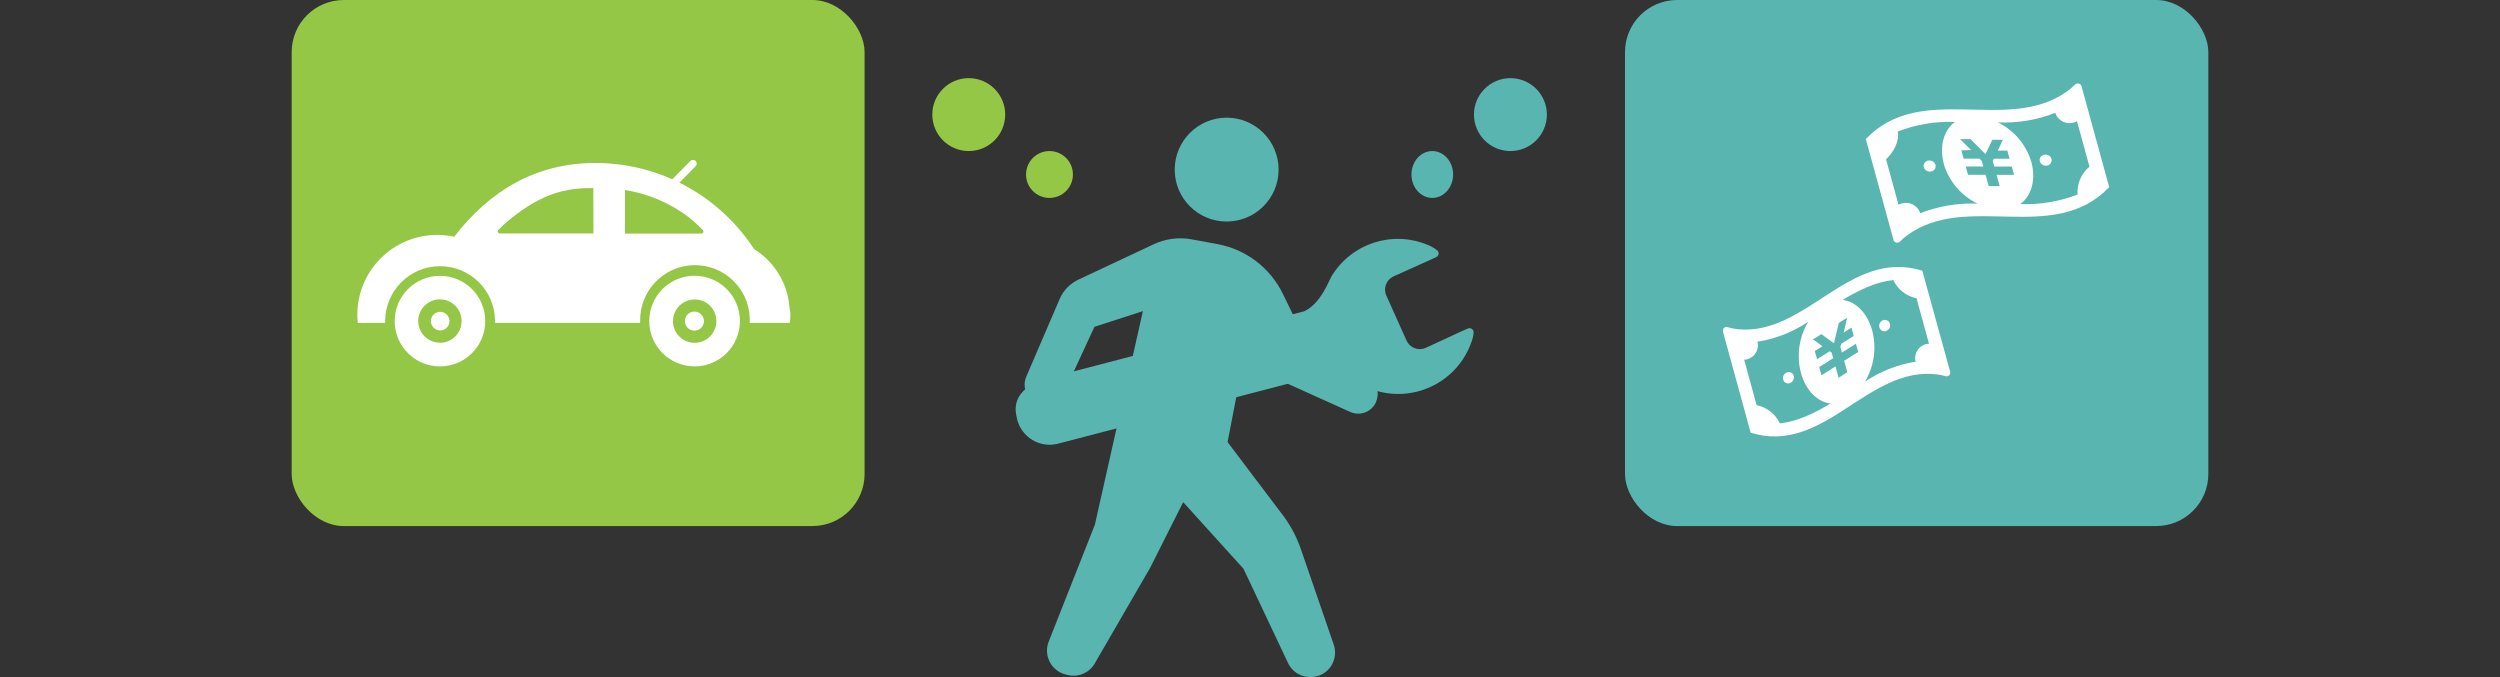<?xml version="1.0" encoding="UTF-8"?><svg id="_レイヤー_1" xmlns="http://www.w3.org/2000/svg" width="480" height="130" xmlns:xlink="http://www.w3.org/1999/xlink" viewBox="0 0 480 130"><rect x="0" y="0" width="480" height="130" fill="#333333" stroke="none"/><defs><style>.cls-1{fill:none;}.cls-2{clip-path:url(#clippath);}.cls-3{fill:#fff;}.cls-4{fill:#94c745;}.cls-5{fill:#58b5af;}</style><clipPath id="clippath"><rect class="cls-1" width="480" height="130"/></clipPath></defs><g class="cls-2"><g id="_グループ_7697"><rect id="_長方形_8546" class="cls-4" x="56" y=".002" width="110" height="101" rx="10" ry="10"/><rect id="_長方形_8549" class="cls-5" x="312" y=".002" width="112" height="101" rx="10" ry="10"/><g id="_グループ_7656"><path id="_パス_15479" class="cls-5" d="M235.504,42.535c5.507,.009,9.978-4.448,9.987-9.955,.009-5.507-4.448-9.978-9.955-9.987-5.506-.009-9.978,4.448-9.987,9.954v.032c0,5.498,4.457,9.955,9.955,9.955h0v.001Zm20.265,84.983c.627-1.155,.738-2.522,.306-3.763l-6.289-18.27c-.878-2.568-2.189-4.967-3.876-7.093l-10.213-13.51,3.747-19.444,4.825,6.144c.599,.761,1.371,1.367,2.252,1.769l12.722,5.742c1.887,.847,4.103,.004,4.95-1.882,.001-.001,.001-.002,.002-.004l.034-.076v-.1c.757-1.783,.017-3.848-1.7-4.745l-11.4-6-4.825-9.875c-2.422-4.984-7.065-8.523-12.513-9.537l-4.954-.917c-2.489-.463-5.06-.131-7.35,.949l-14.475,6.8c-1.592,.756-2.855,2.065-3.554,3.683l-6.433,14.973c-.4,.951-.4,2.024,0,2.975,.397,.952,1.155,1.71,2.107,2.107h.145c1.915,.775,4.101-.088,4.97-1.962l5.886-12.738,9.3-3.008-9.216,41-8.862,22.436c-.961,2.428,.229,5.176,2.657,6.137,.146,.058,.3,.108,.447,.151l.386,.1c2.067,.581,4.265-.313,5.34-2.171l10.647-18.383,6.337-12.593,11.58,12.786,8.556,18.109c.964,2.037,3.238,3.103,5.42,2.541h.1c1.269-.33,2.342-1.176,2.959-2.332l-.015,.001Z"/><path id="_パス_15480" class="cls-5" d="M203.37,85.126l49.359-12.866c3.1-.82,8.878,1.769,10.052,2.252,7.603,3.138,16.31-.482,19.448-8.085,.116-.277,.22-.558,.318-.841,.197-.516,.322-1.057,.37-1.608,.068-.293-.038-.599-.273-.788-.227-.198-.549-.242-.82-.113l-1.238,.547-6.964,3.217c-1.44,.563-3.063-.147-3.627-1.586l-.008-.023-3.763-8.379c-.685-1.382-.124-3.057,1.255-3.747l7.141-3.217,1.158-.531c.391-.192,.552-.664,.361-1.054-.077-.157-.204-.284-.361-.361-.495-.368-1.036-.67-1.608-.9-6.771-2.866-14.62-.35-18.463,5.919-.6,.949-2.059,5.275-5.291,6.8l-49.343,12.866s-7.253,1.608-5.9,7.3c.535,3.512,3.815,5.925,7.327,5.391,.295-.045,.587-.11,.873-.196l-.003,.003Z"/></g><g id="_グループ_7657"><path id="_パス_15481" class="cls-3" d="M133.365,52.943c-4.805-.005-8.704,3.886-8.709,8.691s3.886,8.704,8.691,8.709h.018c4.805,0,8.7-3.895,8.7-8.7,0-4.805-3.895-8.7-8.7-8.7Zm.018,12.874c-2.299,.009-4.171-1.846-4.181-4.145v-.018h.018c0-2.299,1.864-4.163,4.163-4.163s4.163,1.864,4.163,4.163-1.864,4.163-4.163,4.163h-0v0Z"/><path id="_パス_15482" class="cls-3" d="M84.473,52.961c-4.801,0-8.693,3.892-8.693,8.693,0,4.801,3.892,8.693,8.693,8.693s8.693-3.892,8.693-8.693h0c.001-4.8-3.891-8.692-8.691-8.693h-.002Zm4.154,8.675c.009,2.299-1.846,4.171-4.145,4.181h-.009v-.018c-2.299,.005-4.167-1.855-4.172-4.154-.005-2.299,1.855-4.167,4.154-4.172,2.299-.005,4.167,1.855,4.172,4.154v.009Z"/><path id="_パス_15483" class="cls-3" d="M84.472,59.866c-.987,.025-1.767,.846-1.741,1.833,.025,.987,.846,1.767,1.833,1.741,.969-.025,1.742-.817,1.742-1.787-.025-.995-.839-1.788-1.834-1.788Z"/><path id="_パス_15484" class="cls-3" d="M133.337,59.82c-1.013-.001-1.835,.82-1.835,1.833-.001,1.013,.82,1.835,1.833,1.835h.047c1.012-.033,1.807-.88,1.774-1.892-.032-.985-.836-1.768-1.821-1.775l.002-.001Z"/><path id="_パス_15485" class="cls-3" d="M151.54,58.693l-.165-1.293c-.771-3.971-3.16-7.443-6.593-9.582-3.555-5.451-8.504-9.851-14.332-12.746l3.145-3.191c.258-.299,.225-.751-.074-1.008-.272-.235-.676-.231-.944,.008l-3.494,3.54c-4.64-2.068-9.665-3.133-14.745-3.127-11.719,0-20.485,5.548-27.124,14.158-1.07-.228-2.161-.345-3.255-.348-8.473-.005-15.345,6.859-15.35,15.332h0v.028c0,.511,.028,1.023,.083,1.531h5.263v-.338c0-5.824,4.721-10.545,10.545-10.545,5.824,0,10.545,4.721,10.545,10.545h0v.339h27.867v-.339c-.121-5.813,4.493-10.623,10.306-10.744,5.741-.119,10.518,4.384,10.738,10.122,.007,.207,.007,.415,0,.622v.339h7.693c.074-.59,.111-1.184,.11-1.779l-.219-1.524Zm-55.578-13.865c-.218,.002-.396-.173-.398-.39-.001-.114,.047-.222,.132-.298,.844-.866,1.741-1.677,2.687-2.43,4.695-3.6,8.812-5.594,14.91-5.594h.624l.028,8.711-17.983,.001Zm39.072-.238c-.058,.153-.204,.254-.367,.257h-14.668v-8.363c4.479,.706,8.711,2.519,12.312,5.273,.913,.736,1.781,1.526,2.6,2.366,.142,.111,.187,.305,.11,.468l.013-.001Z"/></g><g id="_グループ_7659"><g id="_グループ_7658"><path id="_パス_15486" class="cls-3" d="M331.632,62.804c-.24-.054-.49,.022-.66,.2-.166,.184-.228,.439-.165,.679l5.318,19.394c14.149,4.374,22.383-12.792,35.762-11.2,.581,.073,1.155,.195,1.715,.367,.242,.048,.491-.032,.66-.211,.174-.175,.238-.433,.165-.669l-5.346-19.394c-14.03-4.337-22.246,12.526-35.441,11.242-.68-.079-1.352-.217-2.008-.413l0,.005Zm5.639,14.983l-2.393-8.72c1.518-.06,2.7-1.338,2.64-2.856-.008-.203-.038-.405-.091-.601,3.486-.55,6.81-1.855,9.738-3.824-1.752,2.945-2.254,6.467-1.394,9.784,.917,3.374,3.191,5.639,5.694,5.905-3.081,1.834-6.245,3.429-9.729,3.815-.854-1.806-2.509-3.103-4.466-3.5l.001-.003Zm18.211-14.882l.092,.312,.266,.972,.083,.321c-.816,.486-1.623,1-2.43,1.522l-.138,.605,.293,1.064c.917-.578,1.788-1.146,2.687-1.7l.376,1.375,.064,.211c-.917,.541-1.834,1.119-2.7,1.687l.605,2.192-1.669,1.073-.6-2.182c-.917,.578-1.788,1.146-2.687,1.7l-.064-.22-.376-1.375c.917-.541,1.834-1.119,2.687-1.687l-.284-1.064-.385-.275c-.807,.523-1.614,1.036-2.43,1.522l-.083-.321-.266-.917-.092-.321c.5-.293,.99-.605,1.486-.917l-1.834-1.32,.193-.119c.413-.248,.816-.5,1.229-.77l.183-.119,2.439,1.761c.294-1.3,.6-2.6,.917-3.906l.193-.119,1.229-.77,.183-.11-.66,2.852c.5-.348,.99-.614,1.486-.954l.007-.003Zm3.989,.578c-.917-3.374-3.191-5.639-5.694-5.9,3.081-1.834,6.245-3.429,9.729-3.815,.854,1.805,2.509,3.103,4.466,3.5l2.393,8.72c-1.518,.055-2.704,1.331-2.649,2.85,.008,.205,.038,.409,.091,.607-3.483,.551-6.803,1.856-9.729,3.824,1.754-2.947,2.256-6.473,1.394-9.793l-.001,.007Z"/><path id="_パス_15487" class="cls-3" d="M343.104,71.496c-.566,.192-.889,.787-.743,1.366,.142,.543,.698,.869,1.241,.726,.001-0,.001-0,.002-0,.023-.005,.046-.013,.069-.02,.567-.222,.878-.832,.724-1.421-.14-.518-.674-.824-1.192-.684-.034,.009-.068,.02-.101,.033Zm18.468-10.032c-.571,.212-.885,.825-.724,1.412,.133,.52,.662,.834,1.182,.701,.001-0,.002-.001,.004-.001,.036-.01,.072-.021,.107-.035,.565-.192,.886-.789,.734-1.366-.137-.54-.686-.866-1.226-.729l-.076,.023-.001-.005Zm36.852-45.252c.202-.165,.47-.226,.724-.165,.241,.062,.432,.247,.5,.486l5.318,19.394c-10.71,11.2-27.326,.844-38.8,9.261-.496,.362-.96,.767-1.385,1.21-.196,.17-.463,.234-.715,.174-.249-.062-.445-.253-.514-.5l-5.318-19.385c10.628-11.1,27.069-1.009,38.513-9.051,.6-.424,1.161-.9,1.677-1.424Zm2.751,15.79l-2.393-8.72c-1.396,.784-3.164,.288-3.949-1.109-.09-.161-.165-.33-.223-.505-3.499,1.372-7.246,1.997-11,1.834,3.112,1.534,5.439,4.301,6.419,7.629,.917,3.374,0,6.51-2.137,8.051,3.753,.143,7.496-.481,11-1.834-.146-2.046,.704-4.037,2.283-5.346Zm-24.6-3.136l.092,.312,.266,.972,.083,.312h3.044c.147,.147,.293,.3,.449,.449l.284,1.064c-1.119,0-2.247-.046-3.365,0l.376,1.366,.064,.22h3.365l.6,2.182h2.1l-.6-2.182c1.119,0,2.247,.046,3.365,0l-.064-.22-.376-1.366h-3.365l-.293-1.064c.073-.147,.138-.293,.211-.431h3.035l-.092-.321-.257-.917-.092-.321h-1.834c.321-.688,.651-1.385,.972-2.082h-2.008l-1.32,2.751c-.954-.96-1.914-1.92-2.879-2.879h-2l2.109,2.1c-.651,.046-1.275,.046-1.889,.055l.019,0Zm-3.356,2.6c-.917-3.374,0-6.5,2.127-8.051-3.74-.146-7.47,.478-10.958,1.834,.3,1.834-.7,3.833-2.265,5.346l2.393,8.73c1.387-.788,3.15-.302,3.938,1.084,0,0,0,0,0,.001,.095,.168,.174,.345,.234,.529,3.499-1.372,7.246-1.997,11-1.834-3.138-1.525-5.492-4.296-6.492-7.638l.023-.001Z"/><path id="_パス_15488" class="cls-3" d="M392.492,29.72c.598-.15,1.208,.192,1.394,.779,.142,.565-.201,1.138-.766,1.28l-.06,.013c-.618,.128-1.232-.232-1.421-.834-.131-.542,.202-1.087,.743-1.218,.036-.009,.073-.016,.11-.02Zm-22.292,1.119c.613-.128,1.223,.228,1.412,.825,.14,.534-.178,1.08-.712,1.221-.043,.012-.087,.021-.132,.026-.598,.14-1.204-.197-1.4-.779-.146-.558,.189-1.129,.748-1.275,0-0,.001-0,.001-0,.027-.007,.055-.014,.083-.018h0Z"/></g></g><g id="_グループ_7661"><circle id="_楕円形_553" class="cls-4" cx="186" cy="22.002" r="7"/><circle id="_楕円形_554" class="cls-4" cx="201.5" cy="33.502" r="4.5"/></g><g id="_グループ_7660"><circle id="_楕円形_556" class="cls-5" cx="290" cy="22.002" r="7"/><ellipse id="_楕円形_555" class="cls-5" cx="275" cy="33.502" rx="4" ry="4.5"/></g></g></g></svg>